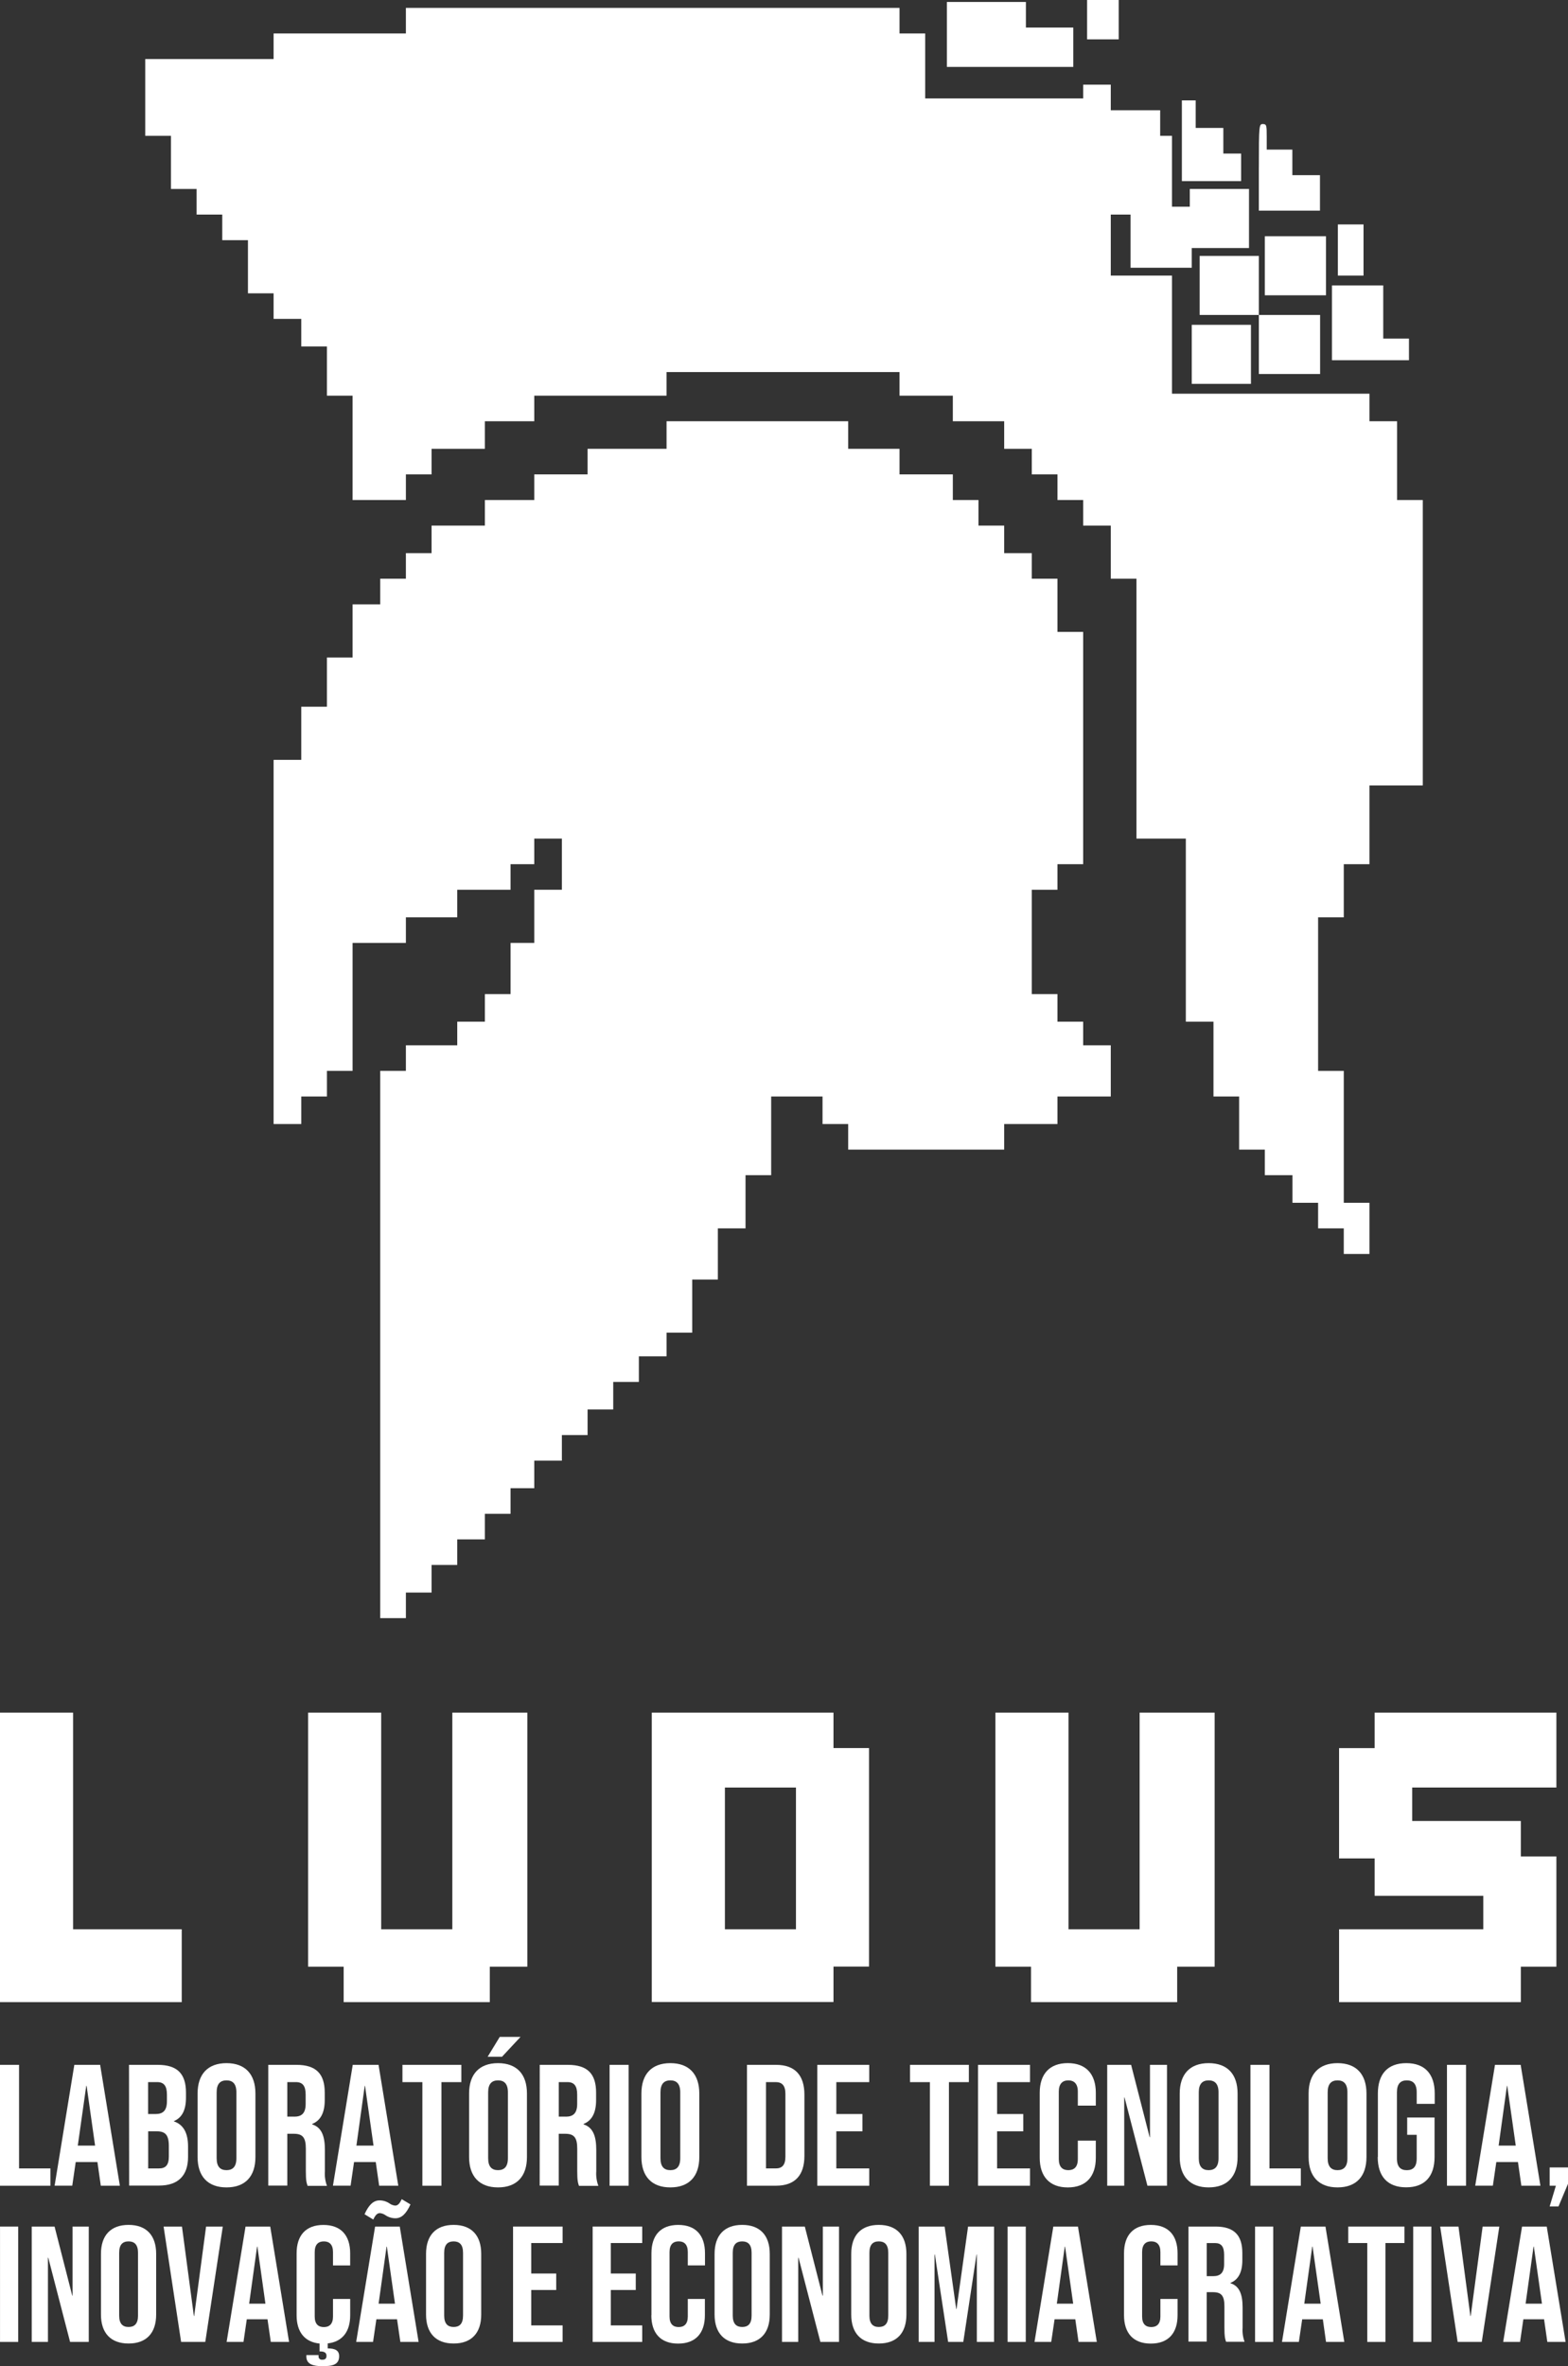 <svg width="59" height="89" viewBox="0 0 59 89" fill="none" xmlns="http://www.w3.org/2000/svg">
<rect x="0" y="0" width="59" height="89" fill="#333333" stroke="none"/>
<g clip-path="url(#clip0_1355_350)">
<path d="M43.223 17.991V16.879H45.457V19.104H43.223V17.991Z" fill="white"/>
<path d="M14.307 50.573V40.28H14.79H15.273V39.799V39.318H16.239H17.205V38.874V38.43H17.724H18.245V37.912V37.392H18.729H19.211V36.431V35.467H19.657H20.103V34.469V33.468H20.622H21.142V32.506V31.543H20.622H20.103V32.025V32.506H19.657H19.211V32.987V33.468H18.209H17.205V33.986V34.505H16.239H15.273V34.987V35.467H14.27H13.267V37.873V40.28H12.785H12.302V40.761V41.244H11.818H11.336V41.762V42.28H10.816H10.295V35.431V28.582H10.816H11.336V27.581V26.583H11.818H12.302V25.657V24.731H12.785H13.267V23.731V22.733H13.787H14.307V22.251V21.768H14.79H15.273V21.288V20.806H15.756H16.239V20.288V19.77H17.241H18.245V19.289V18.808H19.174H20.103V18.326V17.844H21.105H22.109V17.364V16.882H23.594H25.081V16.364V15.845H28.498H31.915V16.364V16.882H32.881H33.847V17.364V17.844H34.85H35.853V18.326V18.808H36.336H36.818V19.289V19.77H37.301H37.785V20.288V20.806H38.305H38.824V21.288V21.768H39.307H39.79V22.769V23.769H40.273H40.757V28.138V32.506H40.273H39.79V32.987V33.468H39.307H38.824V35.431V37.392H39.307H39.79V37.912V38.43H40.273H40.757V38.874V39.318H41.276H41.796V40.28V41.244H40.793H39.79V41.762V42.28H38.787H37.785V42.76V43.242H34.85H31.915V42.76V42.28H31.433H30.95V41.762V41.244H29.984H29.017V42.724V44.204H28.535H28.052V45.205V46.204H27.531H27.011V47.167V48.129H26.529H26.046V49.129V50.127H25.563H25.081V50.573V51.017H24.561H24.039V51.498V51.98H23.557H23.074V52.498V53.016H22.592H22.109V53.497V53.979H21.624H21.142V54.46V54.942H20.622H20.103V55.46V55.978H19.657H19.211V56.458V56.941H18.729H18.245V57.422V57.903H17.724H17.205V58.385V58.865H16.722H16.239V59.384V59.903H15.756H15.273V60.384V60.865H14.79H14.307V50.573Z" fill="white"/>
<path d="M50.563 46.685V46.204H50.079H49.597V45.723V45.242H49.114H48.632V44.723V44.204H48.112H47.592V43.724V43.242H47.109H46.625V42.242V41.244H46.143H45.66V39.836V38.43H45.14H44.62V34.987V31.543H43.69H42.762V26.656V21.768H42.279H41.796V20.77V19.77H41.276H40.757V19.289V18.808H40.273H39.79V18.326V17.844H39.307H38.824V17.364V16.882H38.304H37.785V16.364V15.845H36.818H35.853V15.364V14.883H34.85H33.847V14.439V13.995H29.464H25.08V14.439V14.883H22.592H20.103V15.364V15.845H19.174H18.245V16.364V16.882H17.241H16.239V17.364V17.844H15.756H15.273V18.326V18.808H14.27H13.267V16.846V14.883H12.784H12.302V13.957V13.032H11.818H11.336V12.514V11.995H10.816H10.295V11.514V11.033H9.813H9.33V10.033V9.034H8.846H8.363V8.552V8.071H7.88H7.398V7.59V7.108H6.915H6.433V6.108V5.109H5.95H5.465V3.666V2.221H7.88H10.295V1.74V1.259H12.784H15.273V0.778V0.297H24.561H33.847V0.778V1.259H34.329H34.813V2.481V3.702H37.785H40.757V3.443V3.184H41.276H41.796V3.666V4.147H42.725H43.654V4.628V5.109H43.876H44.099V6.441V7.775H44.434H44.769V7.442V7.108H45.883H46.997V8.219V9.33H45.92H44.843V9.7V10.071H43.69H42.54V9.07V8.071H42.168H41.796V9.219V10.366H42.948H44.099V12.588V14.809H47.814H51.529V15.327V15.845H52.048H52.568V17.326V18.808H53.053H53.536V24.175V29.544H52.532H51.529V31.024V32.506H51.047H50.563V33.505V34.505H50.079H49.597V37.392V40.281H50.079H50.563V42.761V45.242H51.047H51.529V46.204V47.167H51.047H50.563V46.685Z" fill="white"/>
<path d="M44.843 13.329V12.218H45.958H47.07V13.329V14.439H45.958H44.843V13.329Z" fill="white"/>
<path d="M47.368 12.958V11.847H46.255H45.14V10.736V9.626H46.255H47.368V10.736V11.847H48.52H49.672V12.958V14.068H48.52H47.368V12.958Z" fill="white"/>
<path d="M50.118 12.144V10.736H51.083H52.048V11.736V12.736H52.532H53.016V13.143V13.55H51.566H50.118V12.144Z" fill="white"/>
<path d="M47.592 9.997V8.886H48.743H49.894V9.997V11.107H48.743H47.592V9.997Z" fill="white"/>
<path d="M50.341 9.404V8.442H50.823H51.306V9.404V10.366H50.823H50.341V9.404Z" fill="white"/>
<path d="M47.368 6.294C47.368 4.717 47.376 4.665 47.517 4.665C47.658 4.665 47.664 4.717 47.664 5.146V5.627H48.628V6.589H49.667V7.923H47.367V6.293L47.368 6.294Z" fill="white"/>
<path d="M44.471 5.295V3.776H44.731H44.991V4.294V4.812H45.511H46.031V5.295V5.776H46.365H46.7V6.294V6.812H45.585H44.471V5.295Z" fill="white"/>
<path d="M35.629 1.296V0.074H37.116H38.602V0.556V1.036H39.493H40.385V1.777V2.517H38.007H35.629V1.296Z" fill="white"/>
<path d="M40.905 0.741V0H41.499H42.094V0.741V1.48H41.499H40.905V0.741Z" fill="white"/>
<path d="M0 69.865V64.42H1.375H2.75V68.494V72.568H4.793H6.838V73.939V75.309H3.419H0V69.865Z" fill="white"/>
<path d="M12.931 74.642V73.975H12.262H11.594V69.198V64.42H12.969H14.343V68.495V72.568H15.682H17.02V68.495V64.42H18.43H19.842V69.198V73.975H19.137H18.43V74.642V75.309H15.682H12.931V74.642Z" fill="white"/>
<path d="M24.525 69.862V64.42H31.362V65.752H32.699V73.971H31.362V75.304H24.525V69.861V69.862ZM29.95 69.899V67.237H27.276V72.568H29.95V69.899Z" fill="white"/>
<path d="M38.794 74.642V73.975H38.124H37.455V69.198V64.42H38.831H40.205V68.495V72.568H41.543H42.881V68.495V64.42H44.294H45.704V69.198V73.975H44.998H44.294V74.642V75.309H41.543H38.794V74.642Z" fill="white"/>
<path d="M50.386 73.939V72.568H53.099H55.812V71.939V71.309H53.769H51.724V70.605V69.903H51.056H50.386V67.829V65.754H51.056H51.724V65.087V64.42H55.144H58.563V65.829V67.236H55.849H53.137V67.865V68.495H55.181H57.225V69.162V69.829H57.892H58.563V71.903V73.975H57.892H57.225V74.642V75.309H53.805H50.386V73.939Z" fill="white"/>
<path d="M0 77.668H0.717V81.564H1.897V82.215H0V77.668Z" fill="white"/>
<path d="M2.796 77.668H3.768L4.51 82.214H3.793L3.664 81.312V81.324H2.849L2.719 82.213H2.055L2.797 77.667L2.796 77.668ZM3.578 80.706L3.259 78.459H3.245L2.927 80.706H3.578Z" fill="white"/>
<path d="M4.854 77.668H5.936C6.679 77.668 6.998 78.011 6.998 78.713V78.895C6.998 79.363 6.855 79.655 6.541 79.785V79.793C6.925 79.923 7.076 80.261 7.076 80.742V81.131C7.076 81.834 6.703 82.209 5.987 82.209H4.859L4.854 77.668ZM5.852 79.518C6.118 79.518 6.281 79.404 6.281 79.038V78.784C6.281 78.46 6.166 78.317 5.917 78.317H5.573V79.518H5.852ZM5.982 81.564C6.222 81.564 6.353 81.45 6.353 81.117V80.721C6.353 80.298 6.216 80.168 5.896 80.168H5.576V81.564H5.983H5.982Z" fill="white"/>
<path d="M7.435 81.136V78.746C7.435 78.019 7.819 77.604 8.523 77.604C9.227 77.604 9.611 78.02 9.611 78.746V81.136C9.611 81.863 9.228 82.278 8.523 82.278C7.818 82.278 7.435 81.862 7.435 81.136ZM8.895 81.182V78.701C8.895 78.376 8.752 78.252 8.523 78.252C8.294 78.252 8.152 78.376 8.152 78.701V81.182C8.152 81.506 8.295 81.629 8.523 81.629C8.751 81.629 8.895 81.505 8.895 81.182Z" fill="white"/>
<path d="M10.094 77.668H11.156C11.899 77.668 12.219 78.011 12.219 78.713V78.994C12.219 79.462 12.068 79.761 11.748 79.89V79.908C12.107 80.022 12.225 80.357 12.225 80.869V81.668C12.211 81.855 12.238 82.044 12.303 82.22H11.574C11.535 82.105 11.508 82.031 11.508 81.66V80.82C11.508 80.397 11.384 80.261 11.058 80.261H10.811V82.21H10.094V77.666V77.668ZM11.072 79.617C11.339 79.617 11.501 79.502 11.501 79.136V78.785C11.501 78.46 11.386 78.317 11.137 78.317H10.811V79.616H11.072V79.617Z" fill="white"/>
<path d="M13.272 77.668H14.244L14.987 82.214H14.267L14.137 81.312V81.324H13.322L13.192 82.213H12.528L13.273 77.667L13.272 77.668ZM14.055 80.706L13.735 78.459H13.723L13.411 80.706H14.056H14.055Z" fill="white"/>
<path d="M15.893 78.318H15.143V77.668H17.359V78.318H16.61V82.215H15.893V78.318Z" fill="white"/>
<path d="M17.651 81.136V78.746C17.651 78.019 18.036 77.604 18.74 77.604C19.444 77.604 19.828 78.02 19.828 78.746V81.136C19.828 81.863 19.444 82.278 18.74 82.278C18.036 82.278 17.651 81.862 17.651 81.136ZM18.805 76.616H19.587L18.889 77.364H18.349L18.805 76.616ZM19.111 81.182V78.701C19.111 78.376 18.968 78.252 18.74 78.252C18.512 78.252 18.368 78.376 18.368 78.701V81.182C18.368 81.506 18.512 81.629 18.74 81.629C18.968 81.629 19.111 81.505 19.111 81.182Z" fill="white"/>
<path d="M20.31 77.668H21.368C22.111 77.668 22.43 78.011 22.43 78.713V78.994C22.43 79.462 22.279 79.761 21.96 79.89V79.908C22.318 80.022 22.436 80.357 22.436 80.869V81.668C22.423 81.855 22.449 82.044 22.515 82.22H21.785C21.747 82.105 21.72 82.031 21.72 81.66V80.82C21.72 80.397 21.596 80.261 21.269 80.261H21.024V82.21H20.307L20.309 77.666L20.31 77.668ZM21.289 79.617C21.555 79.617 21.718 79.502 21.718 79.136V78.785C21.718 78.46 21.603 78.317 21.354 78.317H21.025V79.616H21.289V79.617Z" fill="white"/>
<path d="M23.654 77.668H22.937V82.215H23.654V77.668Z" fill="white"/>
<path d="M24.135 81.136V78.746C24.135 78.019 24.519 77.604 25.224 77.604C25.929 77.604 26.313 78.02 26.313 78.746V81.136C26.313 81.863 25.928 82.278 25.224 82.278C24.52 82.278 24.135 81.862 24.135 81.136ZM25.596 81.182V78.701C25.596 78.376 25.452 78.252 25.224 78.252C24.996 78.252 24.852 78.376 24.852 78.701V81.182C24.852 81.506 24.995 81.629 25.224 81.629C25.453 81.629 25.596 81.505 25.596 81.182Z" fill="white"/>
<path d="M28.107 77.668H29.201C29.918 77.668 30.268 78.065 30.268 78.791V81.091C30.268 81.817 29.916 82.214 29.201 82.214H28.107V77.668ZM29.188 81.564C29.417 81.564 29.553 81.45 29.553 81.123V78.759C29.553 78.434 29.416 78.317 29.188 78.317H28.823V81.563H29.188V81.564Z" fill="white"/>
<path d="M30.753 77.668H32.707V78.318H31.469V79.518H32.452V80.168H31.469V81.564H32.707V82.215H30.753V77.668Z" fill="white"/>
<path d="M34.99 78.318H34.241V77.668H36.456V78.318H35.706V82.215H34.99V78.318Z" fill="white"/>
<path d="M36.801 77.668H38.757V78.318H37.518V79.518H38.503V80.168H37.518V81.564H38.757V82.215H36.801V77.668Z" fill="white"/>
<path d="M39.122 81.164V78.721C39.122 78.018 39.487 77.603 40.178 77.603C40.869 77.603 41.233 78.019 41.233 78.721V79.201H40.556V78.675C40.556 78.376 40.413 78.252 40.198 78.252C39.984 78.252 39.84 78.376 39.84 78.675V81.213C39.84 81.512 39.984 81.629 40.198 81.629C40.413 81.629 40.556 81.514 40.556 81.213V80.519H41.233V81.163C41.233 81.863 40.869 82.279 40.178 82.279C39.487 82.279 39.122 81.862 39.122 81.163" fill="white"/>
<path d="M41.662 77.668H42.561L43.259 80.39H43.271V77.668H43.911V82.215H43.175L42.314 78.896H42.302V82.215H41.662V77.668Z" fill="white"/>
<path d="M44.39 81.136V78.746C44.39 78.019 44.774 77.604 45.478 77.604C46.183 77.604 46.567 78.02 46.567 78.746V81.136C46.567 81.863 46.182 82.278 45.478 82.278C44.775 82.278 44.39 81.862 44.39 81.136ZM45.85 81.182V78.701C45.85 78.376 45.706 78.252 45.478 78.252C45.251 78.252 45.107 78.376 45.107 78.701V81.182C45.107 81.506 45.251 81.629 45.478 81.629C45.706 81.629 45.85 81.505 45.85 81.182Z" fill="white"/>
<path d="M47.051 77.668H47.767V81.564H48.947V82.215H47.051V77.668Z" fill="white"/>
<path d="M49.24 81.136V78.746C49.24 78.019 49.625 77.604 50.328 77.604C51.032 77.604 51.417 78.02 51.417 78.746V81.136C51.417 81.863 51.032 82.278 50.328 82.278C49.625 82.278 49.24 81.862 49.24 81.136ZM50.7 81.182V78.701C50.7 78.376 50.556 78.252 50.328 78.252C50.101 78.252 49.957 78.376 49.957 78.701V81.182C49.957 81.506 50.101 81.629 50.328 81.629C50.556 81.629 50.7 81.505 50.7 81.182Z" fill="white"/>
<path d="M51.846 81.136V78.746C51.846 78.019 52.211 77.604 52.916 77.604C53.621 77.604 53.985 78.02 53.985 78.746V79.136H53.307V78.701C53.307 78.376 53.163 78.252 52.934 78.252C52.706 78.252 52.563 78.376 52.563 78.701V81.189C52.563 81.513 52.707 81.63 52.934 81.63C53.162 81.63 53.307 81.515 53.307 81.189V80.299H52.949V79.649H53.979V81.133C53.979 81.86 53.614 82.275 52.91 82.275C52.206 82.275 51.84 81.859 51.84 81.133" fill="white"/>
<path d="M55.163 77.668H54.446V82.215H55.163V77.668Z" fill="white"/>
<path d="M56.252 77.668H57.219L57.962 82.214H57.245L57.115 81.312V81.324H56.303L56.173 82.213H55.509L56.253 77.667L56.252 77.668ZM57.034 80.706L56.714 78.459H56.702L56.39 80.706H57.035H57.034Z" fill="white"/>
<path d="M58.544 82.215H58.31V81.527H59V82.143L58.643 82.993H58.31L58.544 82.215Z" fill="white"/>
<path d="M0.685 83.751H0.001V88.09H0.685V83.751Z" fill="white"/>
<path d="M1.194 83.751H2.053L2.718 86.347H2.73V83.751H3.34V88.09H2.637L1.816 84.922H1.804V88.09H1.194V83.751Z" fill="white"/>
<path d="M3.799 87.061V84.778C3.799 84.083 4.166 83.688 4.838 83.688C5.509 83.688 5.876 84.084 5.876 84.778V87.061C5.876 87.755 5.509 88.15 4.838 88.15C4.166 88.15 3.799 87.754 3.799 87.061ZM5.193 87.103V84.737C5.193 84.427 5.055 84.309 4.838 84.309C4.62 84.309 4.484 84.424 4.484 84.737V87.1C4.484 87.41 4.62 87.528 4.838 87.528C5.055 87.528 5.193 87.413 5.193 87.1" fill="white"/>
<path d="M6.156 83.751H6.847L7.295 87.115H7.306L7.754 83.751H8.383L7.724 88.09H6.815L6.156 83.751Z" fill="white"/>
<path d="M9.241 83.751H10.168L10.877 88.089H10.189L10.064 87.227V87.239H9.286L9.162 88.089H8.527L9.239 83.751H9.241ZM9.987 86.651L9.686 84.506H9.673L9.375 86.651H9.987Z" fill="white"/>
<path d="M12.53 85.213V84.712C12.53 84.426 12.393 84.309 12.186 84.309C11.978 84.309 11.842 84.424 11.842 84.712V87.136C11.842 87.42 11.979 87.532 12.186 87.532C12.392 87.532 12.53 87.418 12.53 87.136V86.473H13.177V87.086C13.177 87.7 12.885 88.084 12.331 88.146V88.333C12.605 88.333 12.761 88.407 12.761 88.624C12.761 88.958 12.498 89.002 12.126 89.002C11.782 89.002 11.528 88.928 11.528 88.642V88.585H11.986V88.634C11.983 88.701 12.035 88.757 12.102 88.76C12.11 88.76 12.117 88.76 12.123 88.76C12.238 88.76 12.285 88.716 12.285 88.61C12.285 88.503 12.21 88.448 12.056 88.448H12.025V88.151C11.46 88.096 11.161 87.71 11.161 87.091V84.756C11.161 84.086 11.504 83.69 12.169 83.69C12.833 83.69 13.176 84.086 13.176 84.756V85.213H12.53Z" fill="white"/>
<path d="M14.116 83.751H15.042L15.751 88.089H15.064L14.938 87.227V87.239H14.162L14.037 88.09H13.402L14.114 83.751H14.116ZM13.717 83.287C13.872 82.944 14.046 82.766 14.283 82.766C14.416 82.766 14.546 82.807 14.656 82.881C14.718 82.927 14.791 82.954 14.867 82.962C14.967 82.962 15.036 82.893 15.115 82.72L15.445 82.917C15.289 83.26 15.115 83.439 14.879 83.439C14.746 83.439 14.617 83.399 14.506 83.325C14.444 83.28 14.372 83.253 14.296 83.245C14.196 83.245 14.127 83.314 14.046 83.487L13.717 83.287V83.287ZM14.862 86.652L14.557 84.507H14.545L14.246 86.652H14.862Z" fill="white"/>
<path d="M16.031 87.061V84.778C16.031 84.083 16.397 83.688 17.069 83.688C17.742 83.688 18.107 84.084 18.107 84.778V87.061C18.107 87.755 17.741 88.15 17.069 88.15C16.398 88.15 16.031 87.754 16.031 87.061ZM17.423 87.103V84.737C17.423 84.427 17.287 84.309 17.069 84.309C16.852 84.309 16.714 84.424 16.714 84.737V87.1C16.714 87.41 16.852 87.528 17.069 87.528C17.287 87.528 17.423 87.413 17.423 87.1" fill="white"/>
<path d="M19.305 83.751H21.17V84.37H19.99V85.517H20.929V86.137H19.99V87.469H21.17V88.09H19.305V83.751Z" fill="white"/>
<path d="M22.3 83.751H24.165V84.37H22.983V85.517H23.922V86.137H22.983V87.469H24.165V88.09H22.3V83.751Z" fill="white"/>
<path d="M24.512 87.085V84.755C24.512 84.085 24.856 83.689 25.52 83.689C26.184 83.689 26.527 84.085 26.527 84.755V85.212H25.88V84.711C25.88 84.425 25.744 84.308 25.537 84.308C25.329 84.308 25.193 84.423 25.193 84.711V87.135C25.193 87.418 25.33 87.531 25.537 87.531C25.743 87.531 25.88 87.416 25.88 87.135V86.473H26.523V87.086C26.523 87.756 26.179 88.153 25.516 88.153C24.853 88.153 24.508 87.756 24.508 87.086" fill="white"/>
<path d="M26.888 87.061V84.778C26.888 84.083 27.255 83.688 27.927 83.688C28.599 83.688 28.964 84.084 28.964 84.778V87.061C28.964 87.755 28.598 88.15 27.927 88.15C27.256 88.15 26.888 87.754 26.888 87.061ZM28.281 87.103V84.737C28.281 84.427 28.145 84.309 27.927 84.309C27.709 84.309 27.572 84.424 27.572 84.737V87.1C27.572 87.41 27.709 87.528 27.927 87.528C28.145 87.528 28.281 87.413 28.281 87.1" fill="white"/>
<path d="M29.425 83.751H30.283L30.948 86.347H30.961V83.751H31.57V88.09H30.869L30.047 84.922H30.035V88.09H29.425V83.751Z" fill="white"/>
<path d="M32.03 87.061V84.778C32.03 84.083 32.396 83.688 33.068 83.688C33.739 83.688 34.106 84.084 34.106 84.778V87.061C34.106 87.755 33.74 88.15 33.068 88.15C32.395 88.15 32.03 87.754 32.03 87.061ZM33.423 87.103V84.737C33.423 84.427 33.285 84.309 33.068 84.309C32.85 84.309 32.714 84.424 32.714 84.737V87.1C32.714 87.41 32.85 87.528 33.068 87.528C33.285 87.528 33.423 87.413 33.423 87.1" fill="white"/>
<path d="M34.568 83.751H35.544L35.98 86.855H35.991L36.426 83.751H37.404V88.09H36.756V84.804H36.744L36.246 88.09H35.676L35.177 84.804H35.164V88.09H34.568V83.751Z" fill="white"/>
<path d="M38.597 83.751H37.914V88.09H38.597V83.751Z" fill="white"/>
<path d="M39.635 83.751H40.561L41.27 88.089H40.583L40.459 87.227V87.239H39.681L39.555 88.089H38.926L39.634 83.751H39.635ZM40.381 86.651L40.076 84.506H40.064L39.766 86.651H40.381Z" fill="white"/>
<path d="M42.294 87.085V84.755C42.294 84.085 42.638 83.689 43.302 83.689C43.966 83.689 44.309 84.085 44.309 84.755V85.212H43.663V84.711C43.663 84.425 43.526 84.308 43.319 84.308C43.112 84.308 42.975 84.423 42.975 84.711V87.135C42.975 87.418 43.111 87.531 43.319 87.531C43.526 87.531 43.663 87.416 43.663 87.135V86.473H44.309V87.086C44.309 87.756 43.965 88.153 43.302 88.153C42.639 88.153 42.294 87.756 42.294 87.086" fill="white"/>
<path d="M44.719 83.751H45.734C46.442 83.751 46.746 84.079 46.746 84.748V85.015C46.746 85.461 46.603 85.747 46.298 85.87V85.882C46.642 85.987 46.756 86.309 46.756 86.795V87.557C46.743 87.737 46.768 87.916 46.83 88.085H46.134C46.096 87.97 46.072 87.904 46.072 87.551V86.752C46.072 86.35 45.957 86.219 45.642 86.219H45.406V88.079H44.719V83.749V83.751ZM45.651 85.616C45.906 85.616 46.061 85.501 46.061 85.16V84.817C46.061 84.507 45.956 84.371 45.718 84.371H45.407V85.616H45.651Z" fill="white"/>
<path d="M47.909 83.751H47.225V88.09H47.909V83.751Z" fill="white"/>
<path d="M48.947 83.751H49.874L50.583 88.089H49.895L49.774 87.228V87.24H48.998L48.873 88.09H48.238L48.947 83.751ZM49.694 86.651L49.389 84.506H49.376L49.077 86.651H49.694Z" fill="white"/>
<path d="M51.447 84.37H50.731V83.751H52.846V84.37H52.131V88.09H51.447V84.37Z" fill="white"/>
<path d="M53.859 83.751H53.176V88.09H53.859V83.751Z" fill="white"/>
<path d="M54.19 83.751H54.879L55.327 87.115H55.339L55.788 83.751H56.416L55.756 88.09H54.848L54.19 83.751Z" fill="white"/>
<path d="M57.273 83.751H58.2L58.91 88.089H58.222L58.098 87.227V87.239H57.32L57.196 88.089H56.561L57.271 83.751H57.273ZM58.02 86.651L57.715 84.506H57.703L57.405 86.651H58.02Z" fill="white"/>
</g>
<defs>
<clipPath id="clip0_1355_350">
<rect width="59" height="89" fill="white"/>
</clipPath>
</defs>
</svg>
